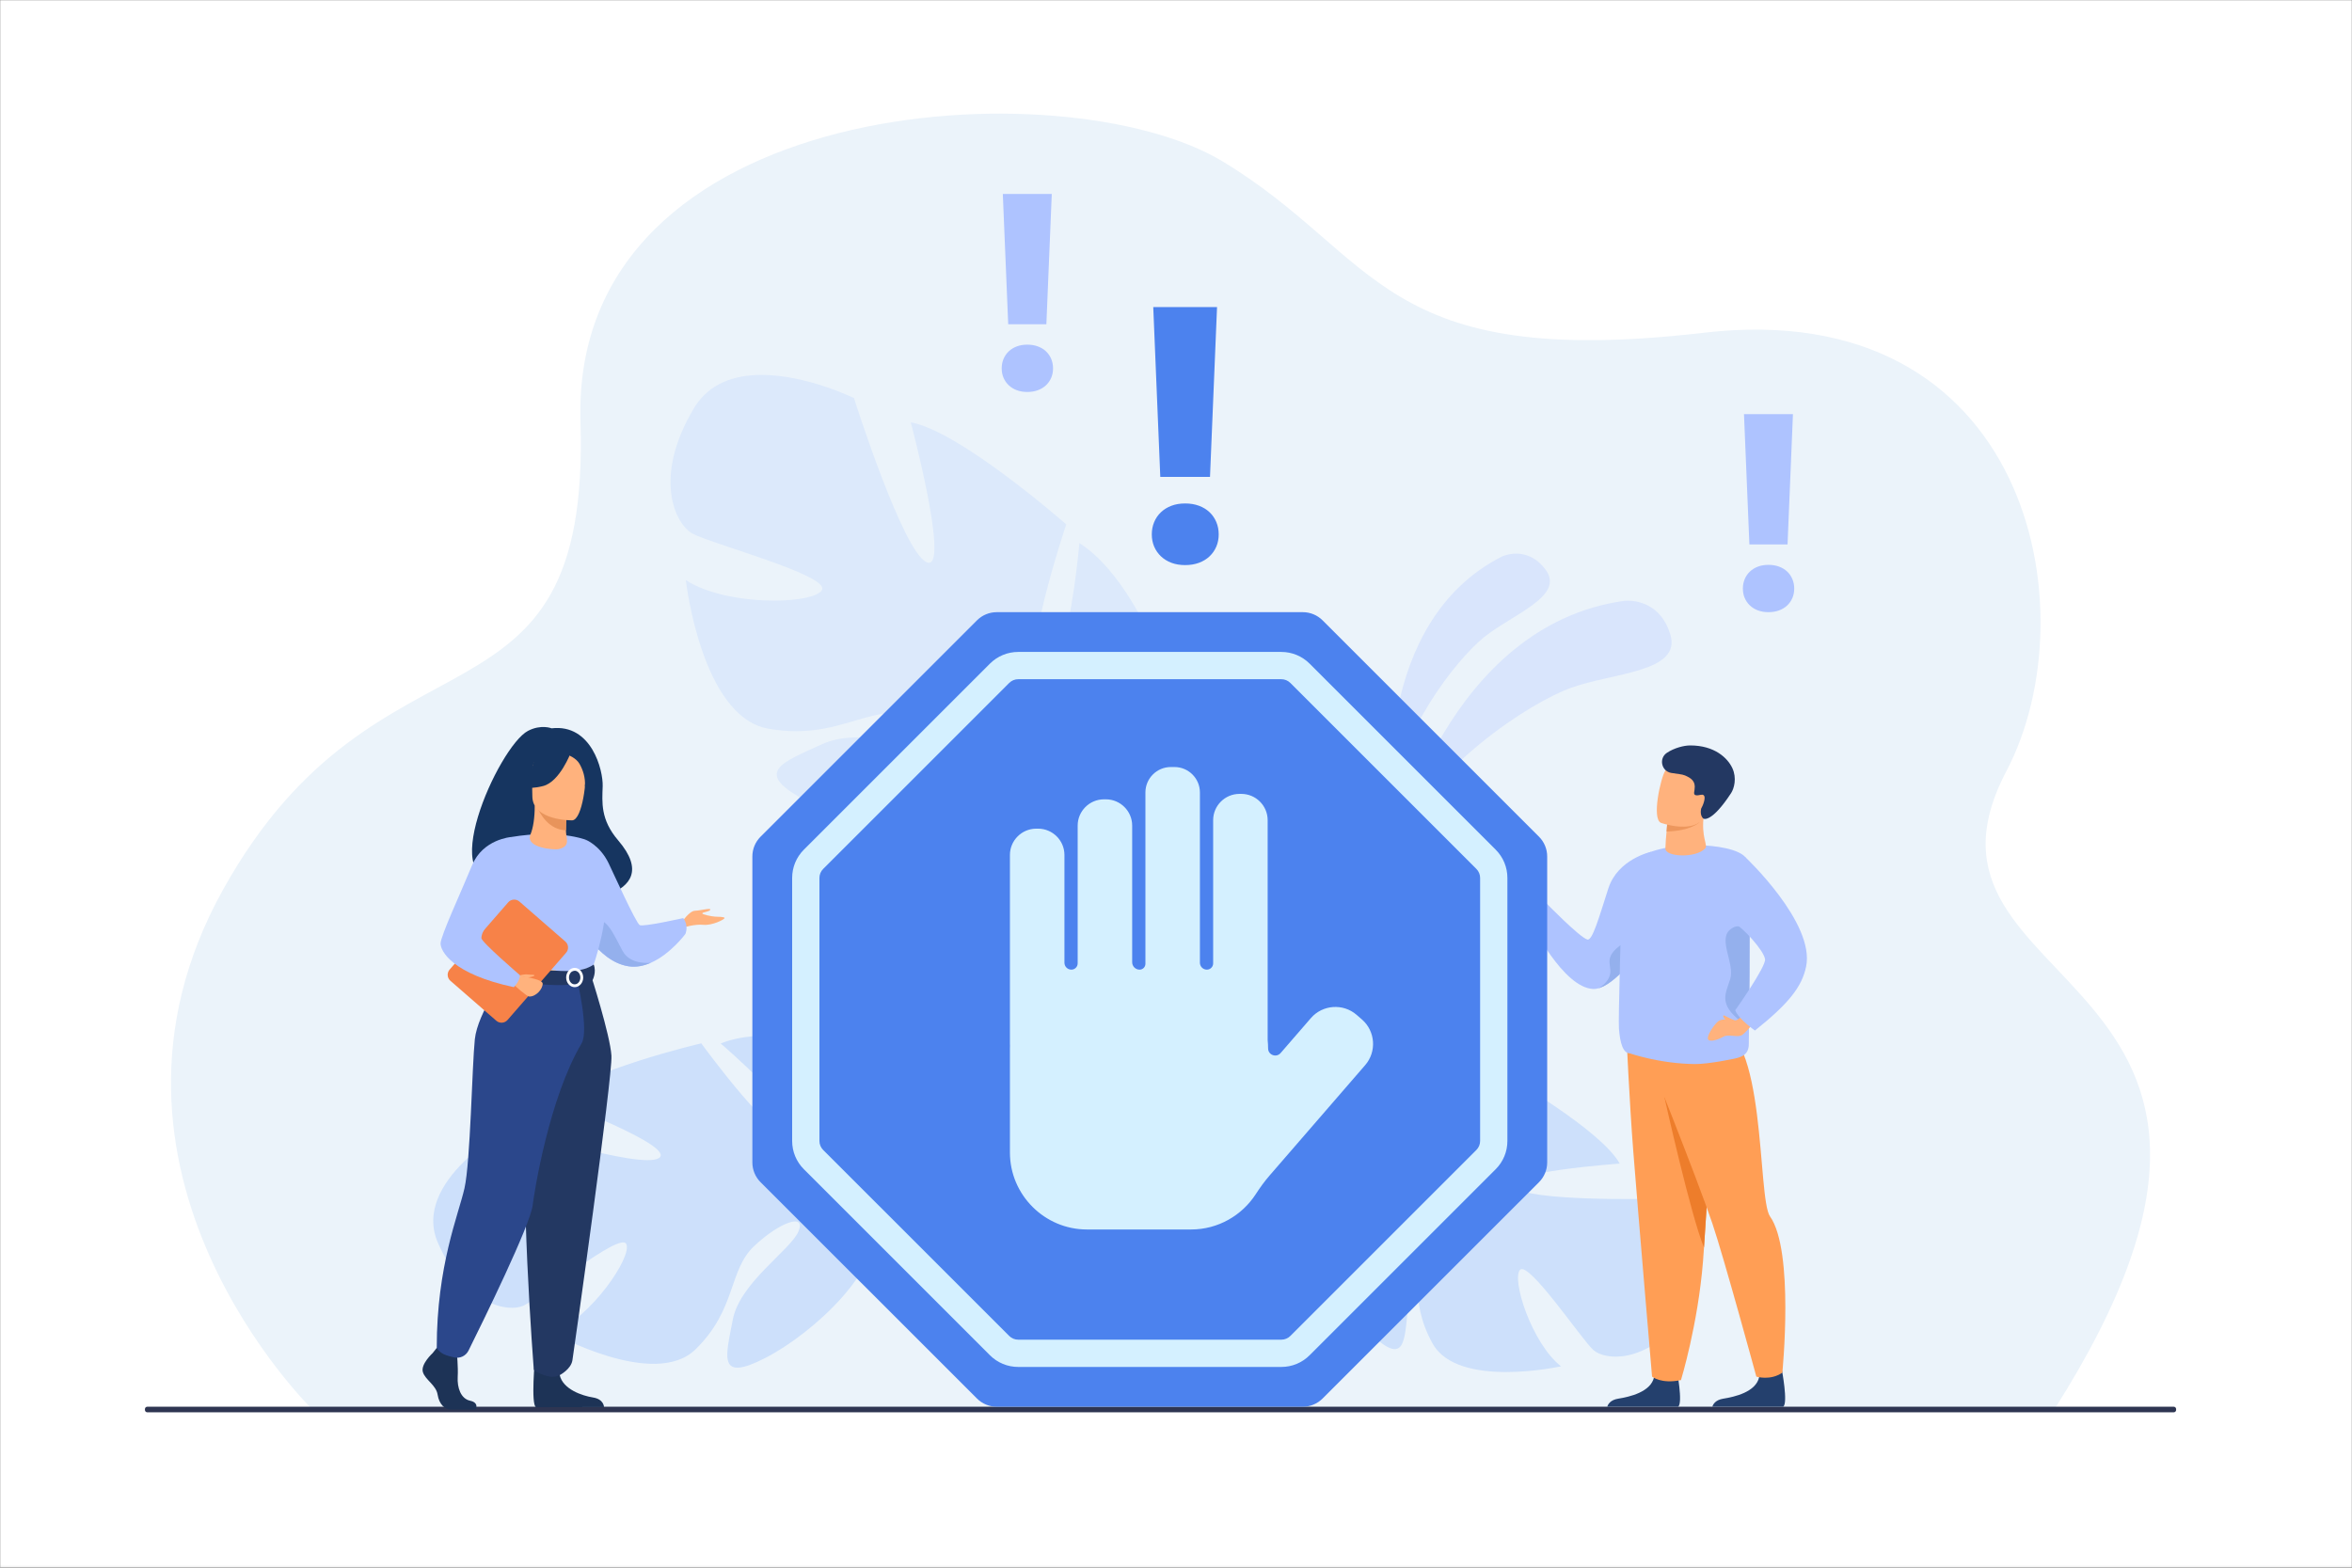 <svg width="1200" height="800" viewBox="0 0 1200 800" fill="none" xmlns="http://www.w3.org/2000/svg">
<rect x="0" y="0" width="1200" height="800" fill="#808080" stroke="none"/>
<g clip-path="url(#clip0_14_4)">
<mask id="mask0_14_4" style="mask-type:luminance" maskUnits="userSpaceOnUse" x="0" y="0" width="1200" height="800">
<path d="M1200 0H0V799.901H1200V0Z" fill="white"/>
</mask>
<g mask="url(#mask0_14_4)">
<path d="M0 799.901H1200V0H0V799.901Z" fill="white"/>
<path d="M159.635 719.514C159.635 719.514 33.863 597.453 113.878 453.852C193.893 310.245 301.359 382.464 296.159 215.317C290.958 48.174 543.312 33.812 623.637 82.278C703.959 130.744 703.479 189.113 869.301 169.803C1035.12 150.489 1066.8 311.481 1023.66 393.53C962.451 509.945 1193.54 490.742 1047.93 719.514H159.635Z" fill="#EBF3FA"/>
<path d="M711.948 432.297C711.948 432.297 738.672 319.043 828.825 306.595C828.825 306.595 829.407 306.523 830.4 306.523C834.837 306.523 847.431 307.963 852.207 323.753C858.048 343.061 823.173 343.202 801.615 350.971C780.057 358.74 729.801 391.67 711.948 432.297Z" fill="#D9E5FC"/>
<path d="M709.899 411.105C709.899 411.105 700.527 317.291 766.317 284.001C766.317 284.001 769.359 282.517 773.583 282.517C778.053 282.517 783.84 284.172 788.751 290.984C798.315 304.243 771.636 313.536 757.164 325.168C742.695 336.801 712.869 375.274 709.899 411.105Z" fill="#D9E5FC"/>
<path d="M1109.07 720.705H75.14C74.483 720.705 73.945 720.165 73.945 719.511V719.055C73.945 718.398 74.483 717.858 75.14 717.858H1109.07C1109.72 717.858 1110.26 718.398 1110.26 719.055V719.511C1110.26 720.165 1109.72 720.705 1109.07 720.705Z" fill="#2E3552"/>
<path d="M223.478 634.337C209.559 602.625 260.046 575.379 260.046 575.379C260.046 575.379 326.577 596.91 336.129 591.007C345.681 585.098 282.842 561.491 282.842 561.491C298.346 546.325 357.798 532.421 357.798 532.421C357.798 532.421 397.899 587.756 405.705 579.681C413.508 571.609 367.695 532.496 367.695 532.496C387.9 524.274 418.377 531.027 418.377 531.027C462.264 546.649 439.932 602.19 439.932 602.19C439.932 602.19 454.245 621.066 482.673 633.041C482.673 633.041 488.388 634.877 496.347 639.412L491.913 642.985C490.593 642.088 489.267 641.26 487.935 640.513L487.911 640.495L487.851 640.465C486.996 640.024 485.775 639.4 484.272 638.653L484.269 638.647L484.26 638.644C480.768 637.084 478.272 635.86 476.553 634.913L476.541 634.904C465.768 629.846 451.179 623.706 445.443 624.573C445.443 624.573 445.38 623.49 444.756 621.774C444.975 622.671 445.203 623.598 445.443 624.573C450.957 646.959 415.173 680.252 390.525 692.946C365.877 705.644 370.29 692.253 373.881 673.395C377.472 654.542 403.395 637.873 407.388 628.397C411.381 618.922 398.016 623.427 384.789 635.87C371.559 648.312 375.867 668.088 354.834 688.606C333.801 709.123 281.931 680.255 281.931 680.255C301.593 672.468 322.806 641.077 319.524 634.781C316.239 628.481 274.911 662.662 267.091 666.277C259.272 669.888 237.397 666.049 223.478 634.337Z" fill="#CDE0FB"/>
<path d="M859.125 672.465C879.432 648.507 842.607 611.765 842.607 611.765C842.607 611.765 779.22 613.255 772.449 605.651C765.675 598.05 826.395 593.794 826.395 593.794C816.849 576.6 768.783 549.132 768.783 549.132C768.783 549.132 719.607 586.838 714.915 577.803C710.223 568.768 760.161 546.637 760.161 546.637C744.732 534.26 716.499 532.241 716.499 532.241C674.316 534.461 679.344 588.505 679.344 588.505C679.344 588.505 662.019 601.206 634.215 604.256H634.212C634.212 604.256 628.773 604.367 620.679 606.248L623.613 610.505C624.987 610.064 626.355 609.689 627.708 609.383L627.732 609.377L627.792 609.365C628.647 609.203 629.871 608.975 631.371 608.717L631.377 608.711H631.383C634.824 608.261 637.308 607.844 639.048 607.463L639.06 607.46C649.728 605.852 663.999 604.292 668.757 606.533C668.757 606.533 669.096 605.603 670.08 604.277C669.66 604.997 669.219 605.744 668.757 606.533C658.173 624.558 680.652 662.749 698.784 680.162C716.916 697.578 716.547 684.793 718.308 667.48C720.069 650.166 701.856 628.973 700.839 619.702C699.825 610.436 710.271 617.806 718.545 632.045C726.819 646.278 717.957 662.353 730.923 685.627C743.892 708.898 796.44 697.242 796.44 697.242C781.371 685.381 771.06 652.613 775.545 647.991C780.027 643.369 807.096 683.768 812.955 688.93C818.817 694.098 838.821 696.417 859.125 672.465Z" fill="#CDE0FB"/>
<path d="M536.184 474.052L529.713 472.24C529.668 470.356 529.557 468.518 529.359 466.727L529.356 466.691L529.347 466.613C529.185 465.491 528.945 463.886 528.636 461.93V461.921L528.633 461.915C527.739 457.488 527.205 454.254 526.935 451.951V451.933C524.412 438.116 520.308 419.891 515.541 414.977C508.665 422.983 495.957 426.148 481.275 426.148C458.097 426.148 430.005 418.265 412.188 409.092C383.085 394.118 398.982 389.18 419.559 379.702C425.064 377.17 431.511 376.276 438.228 376.276C446.268 376.276 454.692 377.554 462.363 378.832C470.031 380.113 476.94 381.393 481.932 381.393C483.384 381.393 484.671 381.285 485.775 381.036C497.616 378.376 484.128 368.627 463.101 364.452C460.839 363.999 458.637 363.804 456.459 363.804C448.956 363.804 441.801 366.137 433.803 368.471C425.811 370.805 416.985 373.138 406.149 373.138C401.751 373.138 397.026 372.754 391.887 371.831C357.753 365.69 349.926 296.067 349.926 296.067C361.371 303.466 379.896 306.487 394.974 306.487C407.517 306.487 417.675 304.399 419.4 301.003C423.201 293.531 362.022 277.261 353.187 272.226C344.352 267.195 333.048 243.546 353.976 208.43C361.731 195.42 374.961 191.324 388.545 191.324C411.615 191.324 435.699 203.139 435.699 203.139C435.699 203.139 460.629 281.813 472.848 286.944C473.244 287.108 473.607 287.188 473.937 287.188C483.777 287.188 464.676 215.517 464.676 215.517C489.879 220.012 543.999 267.595 543.999 267.595C543.999 267.595 518.325 344.057 531.432 346.022C531.612 346.046 531.792 346.061 531.969 346.061C544.713 346.061 550.713 277.153 550.713 277.153C572.469 290.928 586.875 324.835 586.875 324.835C601.953 377.71 533.271 394.334 533.271 394.334C533.271 394.334 524.949 421.024 532.929 456.546C532.929 456.546 535.083 463.298 536.184 474.052ZM517.761 412.398C517.053 413.219 516.315 414.077 515.541 414.977C515.541 414.977 516.54 414.167 517.761 412.398Z" fill="#DCE9FB"/>
<path d="M617.349 243.346H591.984L588.393 156.697H620.94L617.349 243.346ZM587.652 272.698C587.652 270.426 588.057 268.331 588.867 266.407C589.677 264.479 590.823 262.811 592.305 261.404C593.784 259.996 595.56 258.892 597.639 258.104C599.715 257.312 602.061 256.916 604.668 256.916C607.272 256.916 609.636 257.312 611.748 258.104C613.86 258.892 615.657 259.996 617.136 261.404C618.615 262.811 619.761 264.479 620.571 266.407C621.381 268.331 621.789 270.426 621.789 272.698C621.789 274.966 621.381 277.045 620.571 278.937C619.761 280.829 618.615 282.477 617.136 283.889C615.657 285.296 613.86 286.396 611.748 287.188C609.636 287.976 607.272 288.372 604.668 288.372C602.061 288.372 599.715 287.976 597.639 287.188C595.56 286.396 593.784 285.296 592.305 283.889C590.823 282.477 589.677 280.829 588.867 278.937C588.057 277.045 587.652 274.966 587.652 272.698Z" fill="#4C82EE"/>
<path d="M533.865 165.464H514.395L511.641 98.96H536.619L533.865 165.464ZM511.071 187.989C511.071 186.249 511.38 184.641 512.004 183.161C512.625 181.685 513.504 180.406 514.641 179.322C515.775 178.242 517.14 177.398 518.736 176.79C520.332 176.182 522.129 175.878 524.127 175.878C526.128 175.878 527.94 176.182 529.563 176.79C531.189 177.398 532.563 178.242 533.7 179.322C534.837 180.406 535.716 181.685 536.337 183.161C536.955 184.641 537.267 186.249 537.267 187.989C537.267 189.732 536.955 191.328 536.337 192.78C535.716 194.232 534.837 195.496 533.7 196.58C532.563 197.659 531.189 198.503 529.563 199.111C527.94 199.719 526.128 200.023 524.127 200.023C522.129 200.023 520.332 199.719 518.736 199.111C517.14 198.503 515.775 197.659 514.641 196.58C513.504 195.496 512.625 194.232 512.004 192.78C511.38 191.328 511.071 189.732 511.071 187.989Z" fill="#AEC3FF"/>
<path d="M912.012 277.833H892.548L889.788 211.33H914.769L912.012 277.833ZM889.221 300.358C889.221 298.619 889.533 297.007 890.151 295.531C890.775 294.055 891.651 292.772 892.788 291.692C893.925 290.612 895.287 289.764 896.883 289.156C898.479 288.552 900.279 288.248 902.28 288.248C904.281 288.248 906.093 288.552 907.713 289.156C909.336 289.764 910.716 290.612 911.853 291.692C912.984 292.772 913.863 294.055 914.484 295.531C915.108 297.007 915.42 298.619 915.42 300.358C915.42 302.101 915.108 303.697 914.484 305.149C913.863 306.601 912.984 307.867 911.853 308.949C910.716 310.029 909.336 310.872 907.713 311.481C906.093 312.084 904.281 312.393 902.28 312.393C900.279 312.393 898.479 312.084 896.883 311.481C895.287 310.872 893.925 310.029 892.788 308.949C891.651 307.867 890.775 306.601 890.151 305.149C889.533 303.697 889.221 302.101 889.221 300.358Z" fill="#AEC3FF"/>
<path d="M846.405 469.6C842.337 477.147 837.27 484.772 832.074 490.97V490.976C826.632 497.47 821.064 502.404 816.363 504.078L816.327 504.09C816.081 504.174 815.841 504.252 815.595 504.318L815.559 504.324L815.556 504.33C814.605 504.6 813.693 504.72 812.829 504.681C797.403 503.988 781.149 470.905 781.149 470.905C781.149 470.905 781.572 466.985 784.572 464.213C787.188 461.798 789.201 461.165 789.201 461.165C789.201 461.165 805.812 478.224 809.874 479.451C812.424 480.219 815.781 468.31 820.587 453.351C825.399 438.392 842.292 434.706 842.292 434.706C842.292 434.706 859.389 445.525 846.405 469.6Z" fill="#AEC3FF"/>
<path d="M832.071 490.97V490.976C826.632 497.47 821.064 502.404 816.363 504.078L816.327 504.09L815.595 504.318L815.556 504.33L815.559 504.324C815.733 504.213 820.761 501.606 821.547 496.762C822.357 491.819 817.119 487.772 830.277 480.12C837.939 475.66 832.071 490.97 832.071 490.97Z" fill="#94B0ED"/>
<path d="M820.032 717.858H856.179C858.768 716.104 855.48 698.934 855.48 698.934C855.48 698.934 845.616 695.19 843.912 702.8C842.199 710.407 831.345 712.828 825.6 713.755C821.667 714.394 820.425 716.554 820.032 717.858Z" fill="#24406D"/>
<path d="M875.154 539.887C875.154 539.887 874.014 560.975 872.586 585.407C871.563 602.925 870.396 622.167 869.391 636.577C869.259 638.488 869.127 640.315 868.998 642.043C868.962 642.58 868.923 643.111 868.884 643.644C866.295 675.956 857.64 704.264 857.64 704.264C847.479 706.403 842.886 702.488 842.886 702.488C842.886 702.488 835.884 620.427 833.292 587.33C831.384 562.97 829.755 527.499 829.755 527.499L875.154 539.887Z" fill="#FF9E55"/>
<path d="M872.589 585.407C871.563 602.925 870.396 622.167 869.391 636.577C862.749 620.907 849.171 559.826 849.171 559.826L872.589 585.407Z" fill="#ED7D2B"/>
<path d="M873.639 717.858H909.792C912.381 716.104 909.093 698.934 909.093 698.934C909.093 698.934 899.223 695.19 897.519 702.8C895.812 710.407 884.955 712.828 879.207 713.755C875.277 714.394 874.035 716.554 873.639 717.858Z" fill="#24406D"/>
<path d="M839.577 535.697C839.577 535.697 865.389 599.946 873.639 624.297C879.519 641.644 896.097 702.5 896.097 702.5C896.097 702.5 903.309 704.696 909.363 700.458C909.363 700.458 915.531 638.281 903.075 620.751C896.463 611.447 901.431 524.059 874.632 523.312C847.833 522.562 839.577 535.697 839.577 535.697Z" fill="#FF9E55"/>
<path d="M892.431 515.033C892.323 524.166 892.224 530.874 892.248 532.568C892.32 538.097 888.783 539.345 885.141 540.187C885.141 540.187 881.775 540.913 877.527 541.633C873.369 542.329 868.347 543.016 864.804 542.992C846.681 542.848 831.513 537.512 831.513 537.512C828.099 537.512 826.548 532.241 825.987 524.874C825.609 519.892 827.148 470.182 827.34 457.77C827.472 448.867 832.359 440.642 833.727 439.436C846.384 428.247 883.731 429.657 890.451 437.378C892.116 439.286 892.599 457.686 892.656 477.849C892.692 490.826 892.56 504.528 892.431 515.033Z" fill="#AEC3FF"/>
<path d="M870.006 432.945C865.239 438.113 849.222 437.345 849.699 432.837C849.762 432.282 849.867 428.982 849.924 428.469C849.963 428.059 850.002 427.654 850.035 427.279C850.143 426.166 850.23 425.182 850.302 424.336C850.518 421.864 850.587 420.523 850.587 420.523H850.602C851.058 420.391 861.36 417.467 866.478 416.255C868.2 415.853 869.34 415.637 869.319 415.787C867.747 427.291 871.572 431.25 870.006 432.945Z" fill="#FFB27D"/>
<path d="M867.024 419.65C867.024 419.65 862.725 424.018 850.305 424.336C850.521 421.864 850.587 420.523 850.587 420.523H850.605C851.061 420.391 861.36 417.467 866.481 416.255C867.384 416.627 866.187 419.033 867.024 419.65Z" fill="#ED975D"/>
<path d="M847.44 419.912C847.44 419.912 850.584 421.039 854.592 421.576C860.451 422.368 868.164 421.903 870.585 414.809C874.665 402.874 879.873 395.714 867.867 390.842C861.444 388.232 857.331 388.094 854.541 389.09C852.117 389.948 850.683 391.667 849.603 393.362C847.272 397.018 842.583 417.821 847.44 419.912Z" fill="#FFB27D"/>
<path d="M850.509 384.129C846.219 386.943 847.62 393.539 852.672 394.43C855.699 394.964 858.24 395.066 859.707 395.719C862.692 397.045 865.26 398.455 864.552 403.081C864.315 404.658 863.547 406.578 867.6 405.624C868.263 405.468 868.743 405.513 869.073 405.714C870.753 406.71 868.605 411.545 867.957 412.592C867.957 412.592 867.024 416.057 869.097 417.74C869.343 417.944 873.411 419.719 883.212 404.724C884.751 402.373 886.221 397.069 883.845 391.964C881.469 386.859 874.839 380.4 862.356 380.4C859.104 380.4 854.22 381.687 850.509 384.129Z" fill="#233862"/>
<path d="M892.431 515.033C890.607 523.507 891.072 523.594 888.276 521.371C876.876 512.312 880.206 507.564 882.738 499.714C885.27 491.864 876.384 479.583 882.738 474.349C888.96 469.234 892.5 477.48 892.656 477.849C892.692 490.826 892.56 504.528 892.431 515.033Z" fill="#94B0ED"/>
<path d="M892.152 513.941C892.152 513.941 887.856 520.966 885.039 520.72C882.225 520.471 878.421 519.418 876.228 521.515C874.032 523.605 870.495 529.011 871.485 530.451C872.472 531.884 876.447 530.613 879.3 529.038C882.159 527.463 886.656 529.815 889.053 528.021C891.447 526.233 897.189 519.13 897.189 519.13L892.152 513.941Z" fill="#FFB27D"/>
<path d="M890.451 437.378C890.451 437.378 926.112 470.926 921.483 493.246C919.371 503.418 912.825 511.997 895.377 525.885C895.377 525.885 887.121 520.183 885.309 515.552C885.309 515.552 901.149 493.246 900.537 489.446C899.784 484.799 888.972 473.14 885.096 471.328C881.217 469.516 881.571 441.269 890.451 437.378Z" fill="#AEC3FF"/>
<path d="M885.039 520.72C885.039 520.72 881.28 519.076 880.071 518.371C878.865 517.666 879.132 518.806 879.504 519.376C879.873 519.946 880.881 521.224 882.357 521.356C883.833 521.491 885.039 520.72 885.039 520.72Z" fill="#FFB27D"/>
<path d="M258.001 447.811C256.712 445.324 286.129 436.374 286.595 460.91C286.595 460.91 341.703 459.555 315.39 428.841C306.282 418.211 307.218 409.422 307.491 401.239C307.767 393.056 301.818 369.269 281.42 371.663C281.42 371.663 276.078 369.491 269.412 372.949C254.252 380.811 220.291 456.858 258.001 447.811Z" fill="#163560"/>
<path d="M348.093 470.332C348.093 470.332 351.681 464.873 354.573 464.765C357.462 464.657 362.817 463.163 362.388 464.231C361.959 465.302 358.641 465.41 358.32 466.049C357.999 466.694 363.246 467.657 364.743 467.765C366.243 467.87 369.777 467.765 369.669 468.514C369.561 469.261 363.3 472.369 358.884 471.94C354.465 471.508 349.005 473.224 349.005 473.224L348.093 470.332Z" fill="#FFB27D"/>
<path d="M296.217 472.102C296.217 472.102 298.167 475.96 301.704 480.396C305.967 485.735 312.537 491.9 320.79 493.117C324.732 493.699 328.587 492.85 332.13 491.279L332.142 491.276C342.165 486.827 349.701 476.595 349.701 476.595C351.465 471.778 348.576 468.515 348.576 468.515C348.576 468.515 328.338 473.065 326.412 472.102C324.483 471.136 312.636 444.853 310.5 440.474C305.964 431.169 298.765 428.5 298.765 428.5L296.217 472.102Z" fill="#AEC3FF"/>
<path d="M301.704 480.396C305.967 485.735 312.537 491.9 320.79 493.118C324.732 493.699 328.587 492.851 332.13 491.279C331.737 491.327 321.729 492.566 317.739 485.426C313.668 478.149 309.267 466.586 303.222 470.44C300.615 472.105 300.729 476.236 301.704 480.396Z" fill="#94B0ED"/>
<path d="M220.718 690.514C220.718 690.514 214.543 696.15 215.748 700.152C216.953 704.156 222.525 706.829 223.279 711.718C224.032 716.614 227.044 719.283 229.754 719.283C232.466 719.283 242.679 719.283 242.679 719.283C242.679 719.283 244.675 715.84 239.855 714.799C235.036 713.764 233.218 708.011 233.52 702.677C233.821 697.338 233.068 690.217 233.068 690.217L222.826 687.847L220.718 690.514Z" fill="#1D3356"/>
<path d="M272.983 692.911C272.983 692.911 270.761 716.779 273.472 718.11L308.166 718.042C308.166 718.042 308.166 714.04 302.592 713.146C297.021 712.258 287.232 708.995 285.575 701.73C283.918 694.464 272.983 692.911 272.983 692.911Z" fill="#1D3356"/>
<path d="M246.294 456C246.294 456 245.777 463.286 246.294 472.033C246.638 477.831 252.503 485.594 253.335 487.514C255.423 492.335 257.777 493.117 257.777 493.117L275.993 497.581L282.399 499.15L302.598 493.117C302.598 493.117 311.796 467.441 308.103 452.991C304.407 438.536 298.765 428.5 298.765 428.5C298.765 428.5 285.072 423.1 260.823 427.132L246.294 456Z" fill="#AEC3FF"/>
<path d="M251.626 474.4C251.97 480.195 252.503 485.594 253.335 487.514C255.423 492.335 257.777 493.117 257.777 493.117L275.993 497.581L283.905 495.259C283.905 495.259 257.495 491.255 260.421 468.532L251.626 474.4Z" fill="#F2CCAA"/>
<path d="M301.311 497.014C301.311 497.014 311.316 528.147 311.958 538.745C312.6 549.342 292.837 689.311 292.042 694.194C291.292 698.796 285.576 701.729 285.576 701.729C285.576 701.729 282.946 703.28 279.193 702.221C273.987 700.751 272.341 698.994 272.341 698.994C272.341 698.994 264.556 599.169 269.374 563.51C274.192 527.85 274.248 497.014 274.248 497.014H301.311Z" fill="#233862"/>
<path d="M258.934 496.087C258.934 496.087 243.676 516.556 242.254 530.394C240.831 544.231 240.022 592.834 236.992 606.323C233.962 619.815 222.827 645.771 222.827 687.847C222.827 687.847 223.984 690.259 227.559 691.542C228.701 691.953 230.232 692.352 231.719 692.694C234.666 693.369 237.689 691.929 239.034 689.221C246.561 674.067 270.539 625.191 271.769 615.046C272.639 607.868 280.209 560.345 296.724 532.466C300.69 525.771 294.291 499.15 294.291 499.15L258.934 496.087Z" fill="#2B478B"/>
<path d="M302.91 492.211C302.91 492.211 298.894 495.385 290.917 495.547C281.389 495.739 257.778 493.117 257.778 493.117C257.778 493.117 256.729 496.045 256.772 499.141C256.772 499.141 285.608 506.418 302.316 500.205C302.316 500.205 304.47 496.15 302.91 492.211Z" fill="#233862"/>
<path d="M290.297 498.835C290.297 500.754 291.6 502.314 293.203 502.314C294.806 502.314 296.11 500.754 296.11 498.835C296.11 496.918 294.806 495.355 293.203 495.355C291.6 495.355 290.297 496.918 290.297 498.835ZM288.855 498.835C288.855 496.123 290.805 493.915 293.203 493.915C295.601 493.915 297.551 496.123 297.551 498.835C297.551 501.549 295.601 503.757 293.203 503.757C290.805 503.757 288.855 501.549 288.855 498.835Z" fill="white"/>
<path d="M229.8 500.508L253.216 520.894C254.908 522.367 257.474 522.19 258.948 520.498L288.826 486.191C290.299 484.499 290.122 481.932 288.43 480.459L265.014 460.073C263.322 458.598 260.756 458.778 259.283 460.469L229.404 494.779C227.931 496.471 228.108 499.033 229.8 500.508Z" fill="#F78248"/>
<path d="M264.442 497.935C264.774 498.022 276.88 499.447 276.881 501.945C276.884 504.837 273.334 508.712 269.989 508.53C268.633 508.458 262.389 502.713 262.389 502.713L264.442 497.935Z" fill="#FFB27D"/>
<path d="M270.658 425.806C272.035 422.467 272.839 417.38 272.817 411.084L273.731 411.264L289.108 414.308C289.108 414.308 288.759 419.147 288.748 423.706C288.748 423.742 288.748 423.784 288.748 423.82C288.729 427.78 291.423 431.751 285.072 433.323C283.109 433.806 267.766 432.822 270.658 425.806Z" fill="#FFB27D"/>
<path d="M289.109 414.308C289.109 414.308 288.758 419.147 288.748 423.706C280.143 423.463 275.595 415.616 273.731 411.264L289.109 414.308Z" fill="#E8945B"/>
<path d="M291.982 418.625C291.982 418.625 271.623 418.961 271.609 406.281C271.595 393.599 268.958 385.104 281.956 384.351C294.954 383.604 297.485 388.439 298.52 392.672C299.554 396.901 297.278 418.211 291.982 418.625Z" fill="#FFB27D"/>
<path d="M291.229 384.045C291.229 384.045 285.654 398.917 277.1 401.119C268.545 403.318 264.834 401.026 264.834 401.026C264.834 401.026 271.396 395.815 272.758 386.715C272.758 386.715 287.024 376.96 291.229 384.045Z" fill="#163560"/>
<path d="M289.847 385.251C289.847 385.251 293.981 386.796 295.682 389.81C297.345 392.759 298.763 396.661 298.434 401.449C298.434 401.449 302.634 391.34 297.914 385.62C292.909 379.558 289.847 385.251 289.847 385.251Z" fill="#163560"/>
<path d="M264.442 497.935C264.442 497.935 267.343 497.002 269.282 497.275C271.221 497.545 272.655 497.233 272.655 497.779C272.655 498.322 270.152 498.574 269.62 498.835C269.088 499.099 264.442 497.935 264.442 497.935Z" fill="#FFB27D"/>
<path d="M260.823 427.132C260.823 427.132 246.371 428.145 240.831 441.608C235.292 455.076 224.781 477.684 224.781 481.488C224.781 485.291 230.652 497.014 262.184 503.757C262.184 503.757 265.446 500.325 265.248 497.614C265.248 497.614 245.564 480.708 245.618 478.731C245.718 474.997 248.845 470.062 266.126 452.775C270.824 448.075 260.823 427.132 260.823 427.132Z" fill="#AEC3FF"/>
<path d="M664.707 312.393H508.533C504.756 312.393 501.135 313.893 498.465 316.56L388.032 426.979C385.362 429.651 383.862 433.269 383.862 437.048V593.203C383.862 596.976 385.362 600.6 388.032 603.273L498.465 713.686C501.135 716.359 504.756 717.858 508.533 717.858H664.707C668.484 717.858 672.108 716.359 674.778 713.686L785.208 603.273C787.881 600.6 789.381 596.976 789.381 593.203V437.048C789.381 433.269 787.881 429.651 785.208 426.979L674.778 316.56C672.108 313.893 668.484 312.393 664.707 312.393Z" fill="#4C82EE"/>
<path d="M519.519 346.601C517.773 346.601 516.129 347.284 514.887 348.52L419.997 443.404C418.761 444.64 418.077 446.284 418.077 448.033V582.215C418.077 583.967 418.761 585.611 419.997 586.847L514.887 681.731C516.123 682.967 517.773 683.647 519.519 683.647H653.721C655.467 683.647 657.117 682.967 658.353 681.731L753.243 586.847C754.485 585.611 755.163 583.967 755.163 582.215V448.033C755.163 446.284 754.485 444.64 753.243 443.404L658.353 348.52C657.117 347.284 655.467 346.601 653.721 346.601H519.519ZM653.721 697.56H519.519C514.056 697.56 508.917 695.433 505.047 691.569L410.157 596.685C406.293 592.822 404.16 587.683 404.16 582.215V448.033C404.16 442.568 406.293 437.429 410.157 433.563L505.047 338.682C508.917 334.818 514.056 332.685 519.519 332.685H653.721C659.187 332.685 664.329 334.818 668.193 338.682L763.083 433.566C766.953 437.429 769.08 442.568 769.08 448.033V582.215C769.08 587.683 766.953 592.822 763.083 596.685L668.193 691.566C664.329 695.433 659.187 697.56 653.721 697.56Z" fill="#D4F0FF"/>
<path d="M694.857 520.231L692.124 517.864C685.257 511.919 674.769 512.672 668.823 519.538L653.379 537.374C651.171 539.92 646.989 538.361 646.989 534.989C646.989 533.576 646.908 532.181 646.764 530.805V418.535C646.764 411.162 640.728 405.129 633.357 405.129H632.364C624.987 405.129 618.957 411.162 618.957 418.535V491.602C618.957 493.378 617.52 494.815 615.744 494.815C613.788 494.815 612.201 493.225 612.201 491.269V404.376C612.201 397.249 606.369 391.418 599.241 391.418H597.357C590.229 391.418 584.397 397.249 584.397 404.376V491.842C584.397 493.483 583.065 494.815 581.424 494.815C579.333 494.815 577.641 493.123 577.641 491.029V421.306C577.641 413.933 571.608 407.901 564.231 407.901H563.241C555.867 407.901 549.831 413.933 549.831 421.306V491.599C549.831 493.375 548.391 494.815 546.615 494.815C544.665 494.815 543.081 493.231 543.081 491.275V436.28C543.081 428.91 537.045 422.875 529.671 422.875H528.681C521.304 422.875 515.271 428.91 515.271 436.28V532.841C515.271 533.108 515.283 533.372 515.301 533.636C515.283 534.086 515.271 534.536 515.271 534.989V588.139C515.271 609.74 532.947 627.413 554.553 627.413H607.707C621.525 627.413 633.732 620.181 640.74 609.32C642.855 606.041 645.147 602.874 647.703 599.922L696.531 543.529C702.48 536.66 701.727 526.179 694.857 520.231Z" fill="#D4F0FF"/>
</g>
</g>
<defs>
<clipPath id="clip0_14_4">
<rect width="1200" height="800" fill="white"/>
</clipPath>
</defs>
</svg>
